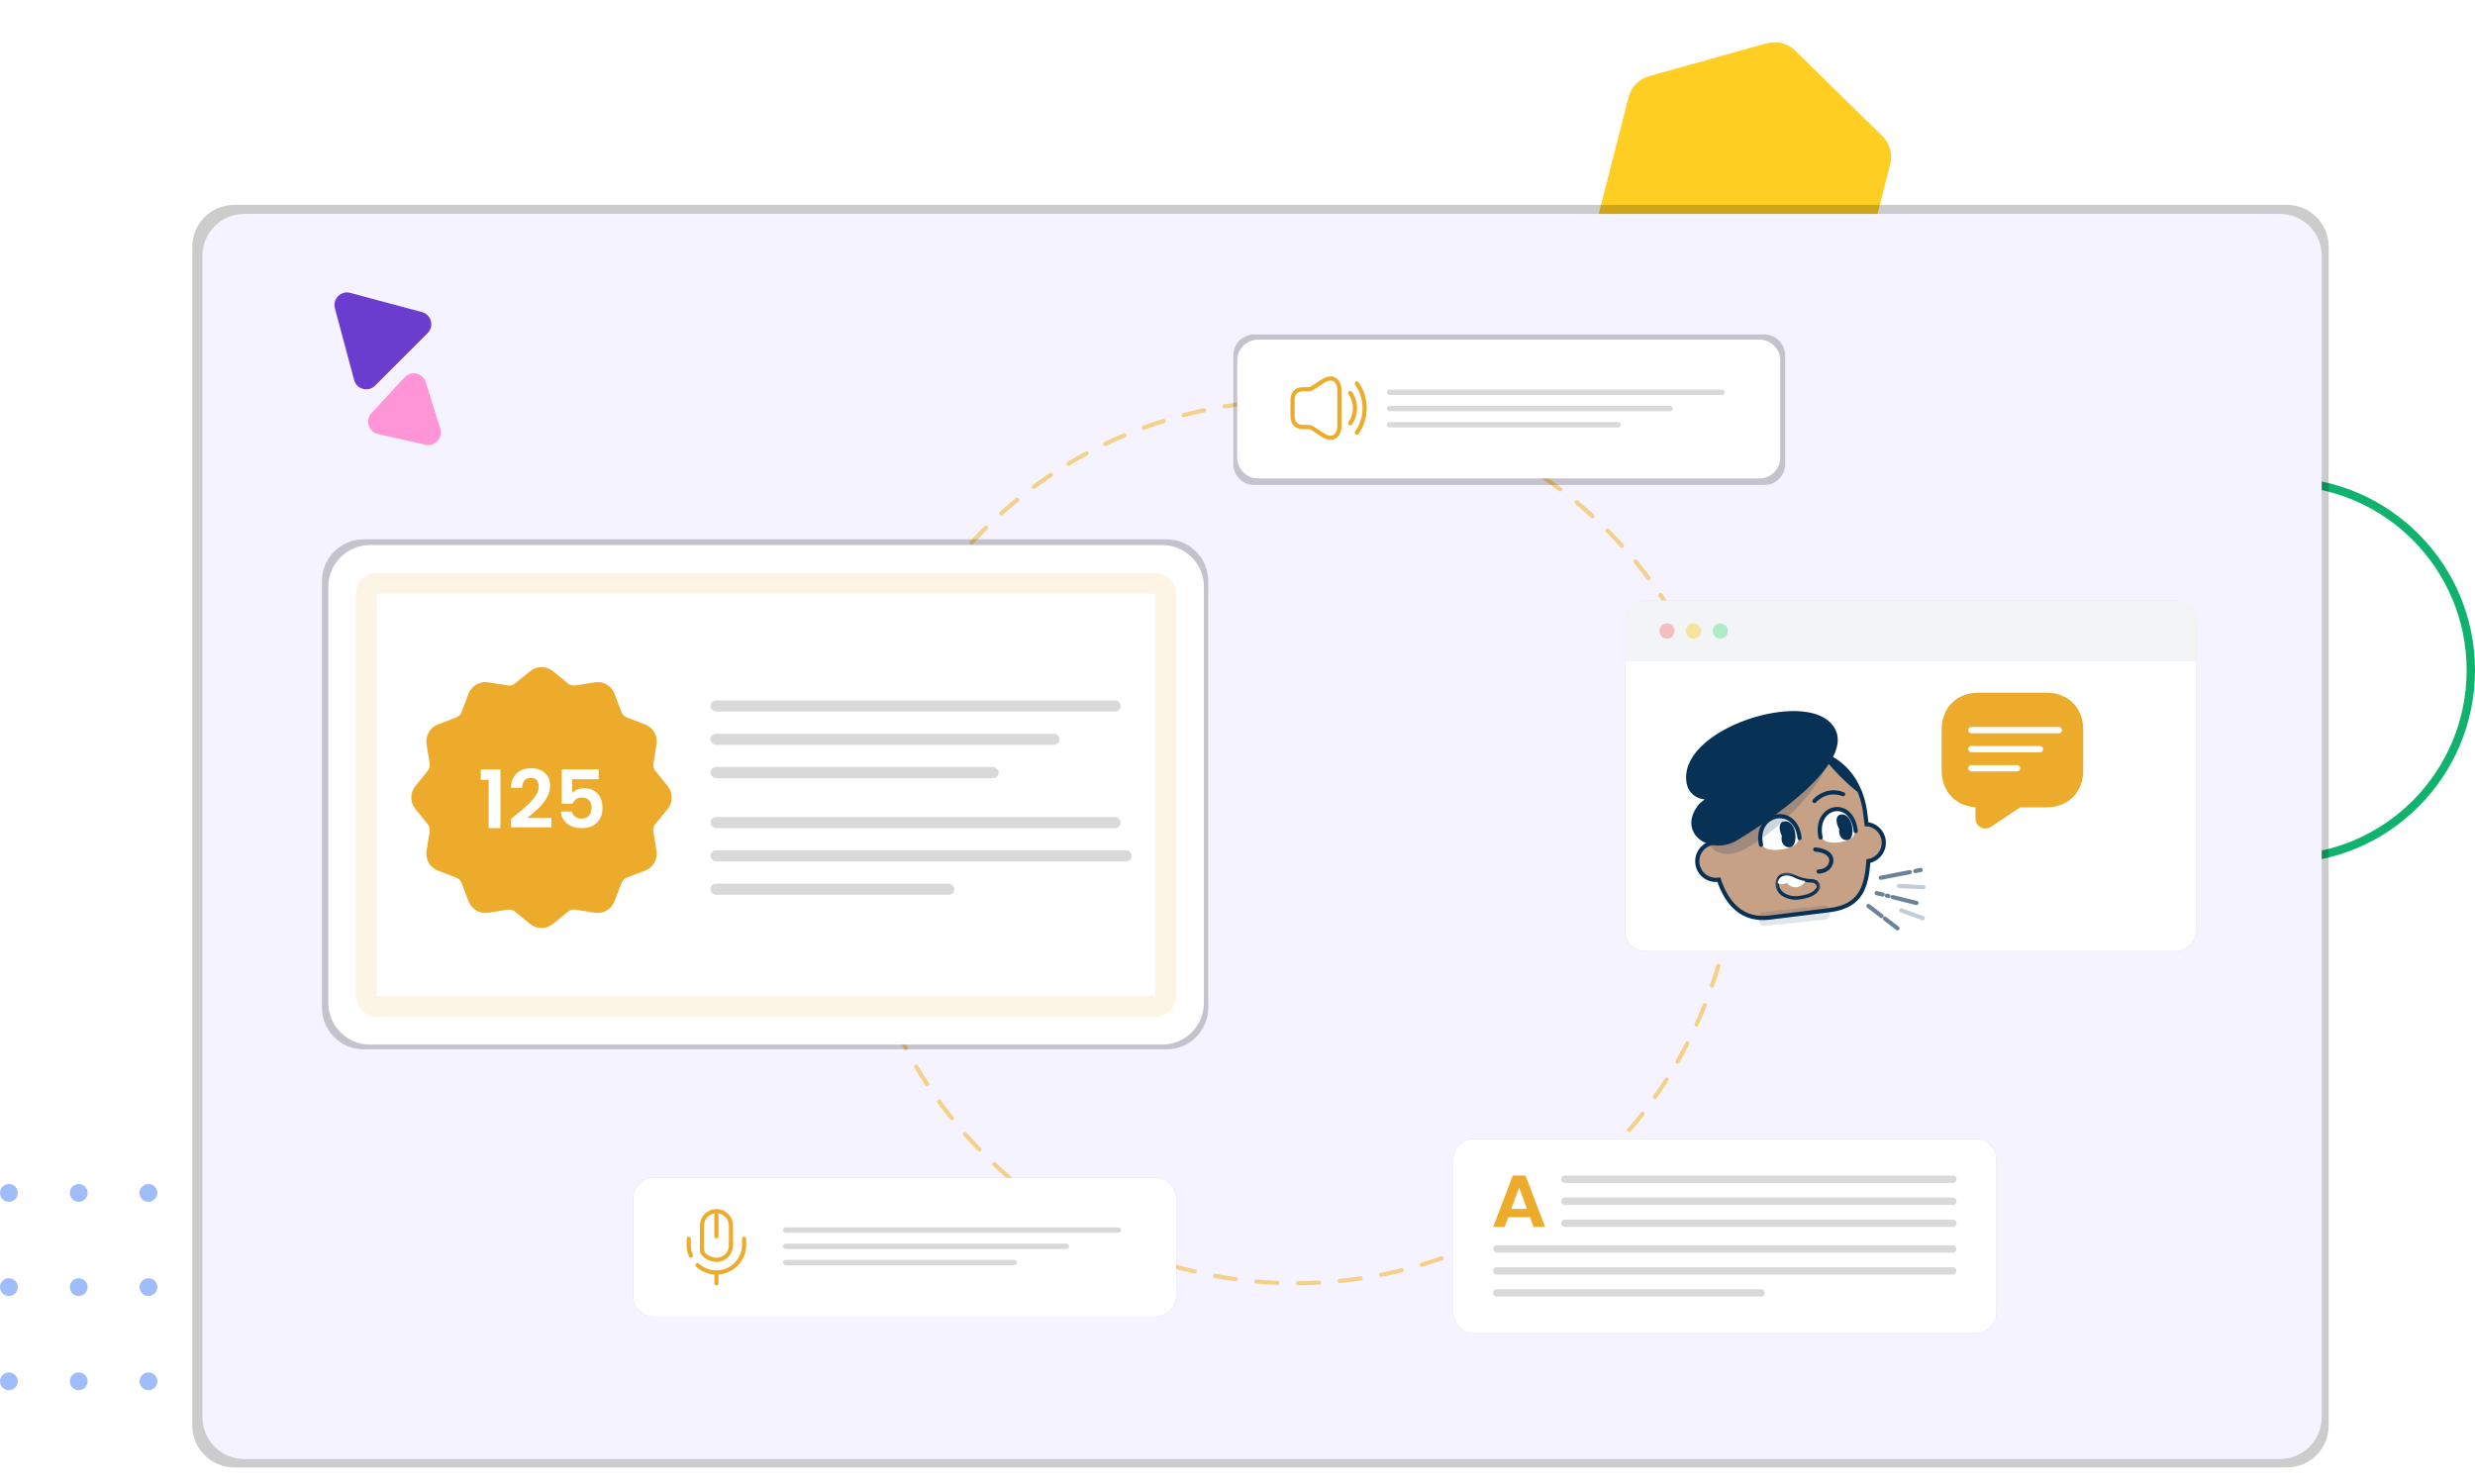 <svg width="592" height="355" viewBox="0 0 592 355" fill="none" xmlns="http://www.w3.org/2000/svg">
<circle cx="2.129" cy="285.34" r="2.129" fill="#9FBCFD"/>
<circle cx="18.828" cy="285.34" r="2.129" fill="#9FBCFD"/>
<circle cx="35.508" cy="285.34" r="2.129" fill="#9FBCFD"/>
<circle cx="2.129" cy="307.869" r="2.129" fill="#9FBCFD"/>
<circle cx="18.828" cy="307.869" r="2.129" fill="#9FBCFD"/>
<circle cx="35.508" cy="307.869" r="2.129" fill="#9FBCFD"/>
<circle cx="2.129" cy="330.402" r="2.129" fill="#9FBCFD"/>
<circle cx="18.828" cy="330.402" r="2.129" fill="#9FBCFD"/>
<circle cx="35.508" cy="330.402" r="2.129" fill="#9FBCFD"/>
<path d="M422.589 10.355C424.997 9.682 427.582 10.345 429.369 12.094L450.242 32.526C452.029 34.276 452.747 36.846 452.126 39.268L444.867 67.56C444.246 69.983 442.379 71.89 439.971 72.563L411.84 80.423C409.431 81.096 406.846 80.433 405.059 78.683L384.186 58.251C382.399 56.502 381.681 53.932 382.303 51.51L389.561 23.217C390.182 20.795 392.049 18.888 394.458 18.215L422.589 10.355Z" fill="#FFCE22"/>
<circle cx="545.862" cy="160.334" r="45.136" stroke="#0FB36D" stroke-width="2"/>
<g filter="url(#filter0_f_2594_42206)">
<path d="M547 49H56C50.477 49 46 53.477 46 59V341C46 346.523 50.477 351 56 351H547C552.523 351 557 346.523 557 341V59C557 53.477 552.523 49 547 49Z" fill="black" fill-opacity="0.2"/>
</g>
<path d="M545.333 51.162H58.422C52.899 51.162 48.422 55.639 48.422 61.162V338.991C48.422 344.513 52.899 348.991 58.422 348.991H545.333C550.856 348.991 555.333 344.513 555.333 338.991V61.162C555.333 55.639 550.856 51.162 545.333 51.162Z" fill="#F5F3FF"/>
<ellipse cx="309.845" cy="201.401" rx="105.388" ry="105.554" fill="#F5F3FF" stroke="#F4D088" stroke-linecap="round" stroke-linejoin="round" stroke-dasharray="5 5"/>
<g filter="url(#filter1_f_2594_42206)">
<path d="M279.004 129H87.004C81.481 129 77.004 133.477 77.004 139V241C77.004 246.523 81.481 251 87.004 251H279.004C284.527 251 289.004 246.523 289.004 241V139C289.004 133.477 284.527 129 279.004 129Z" fill="black" fill-opacity="0.2"/>
</g>
<path d="M277.974 130.368H88.523C83.001 130.368 78.523 134.845 78.523 140.368V239.863C78.523 245.386 83.001 249.863 88.523 249.863H277.974C283.497 249.863 287.974 245.386 287.974 239.863V140.368C287.974 134.845 283.497 130.368 277.974 130.368Z" fill="white"/>
<rect x="87.633" y="139.508" width="191.195" height="101.218" rx="2.5" fill="white" stroke="#FCF4E5" stroke-width="5"/>
<rect x="169.941" y="167.544" width="98.098" height="2.655" rx="1.328" fill="#D9D9D9"/>
<rect x="169.941" y="175.509" width="83.516" height="2.655" rx="1.328" fill="#D9D9D9"/>
<rect x="169.941" y="183.478" width="68.934" height="2.655" rx="1.328" fill="#D9D9D9"/>
<rect x="169.941" y="195.429" width="98.098" height="2.655" rx="1.328" fill="#D9D9D9"/>
<rect x="169.941" y="203.394" width="100.749" height="2.655" rx="1.328" fill="#D9D9D9"/>
<rect x="169.941" y="211.363" width="58.329" height="2.655" rx="1.328" fill="#D9D9D9"/>
<path d="M110.398 211.18L112.074 215.589C112.428 216.519 113.091 217.298 113.951 217.795C114.811 218.292 115.816 218.477 116.796 218.319L121.445 217.573C121.745 217.525 122.052 217.542 122.346 217.621C122.64 217.7 122.914 217.839 123.151 218.031L126.802 221.005C127.572 221.633 128.534 221.976 129.527 221.976C130.52 221.976 131.482 221.633 132.251 221.005L135.903 218.031C136.14 217.839 136.415 217.699 136.71 217.62C137.004 217.541 137.312 217.525 137.614 217.573L142.262 218.319C143.242 218.477 144.247 218.292 145.107 217.795C145.968 217.298 146.63 216.519 146.984 215.589L148.66 211.18C148.768 210.896 148.935 210.638 149.15 210.422C149.364 210.207 149.621 210.039 149.904 209.929L154.305 208.25C155.233 207.896 156.011 207.232 156.508 206.37C157.004 205.508 157.188 204.501 157.029 203.518L156.285 198.861C156.235 198.562 156.247 198.255 156.322 197.961C156.397 197.666 156.533 197.391 156.72 197.152L159.71 193.493C160.337 192.722 160.68 191.758 160.68 190.764C160.68 189.769 160.337 188.805 159.71 188.034L156.742 184.375C156.555 184.136 156.419 183.861 156.344 183.567C156.269 183.272 156.256 182.965 156.307 182.666L157.029 178.008C157.188 177.026 157.004 176.019 156.508 175.157C156.011 174.295 155.233 173.631 154.305 173.277L149.904 171.594C149.621 171.486 149.363 171.32 149.148 171.105C148.934 170.89 148.767 170.631 148.66 170.347L146.98 165.938C146.627 165.008 145.964 164.228 145.104 163.731C144.243 163.234 143.238 163.049 142.257 163.208L137.614 163.954C137.314 164.005 137.008 163.992 136.714 163.917C136.421 163.842 136.146 163.706 135.907 163.518L132.256 160.544C131.486 159.916 130.524 159.573 129.531 159.573C128.539 159.573 127.576 159.916 126.807 160.544L123.155 163.518C122.917 163.706 122.642 163.842 122.348 163.917C122.054 163.992 121.748 164.005 121.449 163.954L116.801 163.208C115.82 163.049 114.815 163.234 113.954 163.731C113.094 164.228 112.431 165.008 112.078 165.938L110.403 170.347C110.293 170.631 110.125 170.888 109.91 171.103C109.695 171.318 109.437 171.485 109.154 171.594L104.754 173.277C103.826 173.632 103.048 174.296 102.552 175.158C102.055 176.019 101.871 177.026 102.029 178.008L102.769 182.661C102.816 182.963 102.8 183.27 102.721 183.565C102.642 183.859 102.503 184.134 102.312 184.371L99.344 188.029C98.716 188.8 98.374 189.765 98.374 190.759C98.374 191.754 98.716 192.718 99.344 193.489L102.312 197.148C102.503 197.385 102.642 197.659 102.721 197.954C102.8 198.248 102.816 198.556 102.769 198.857L102.025 203.514C101.866 204.497 102.051 205.503 102.547 206.365C103.043 207.227 103.821 207.891 104.749 208.245L109.149 209.924C109.434 210.034 109.692 210.203 109.907 210.419C110.122 210.636 110.29 210.895 110.398 211.18Z" fill="#ECAB2B"/>
<g clip-path="url(#clip0_2594_42206)">
<path d="M114.988 186.543V184.064H119.699V198.074H116.884V186.543H114.988ZM123.262 195.037C124.513 194.012 125.509 193.16 126.252 192.481C126.995 191.79 127.614 191.072 128.109 190.329C128.604 189.586 128.852 188.856 128.852 188.138C128.852 187.485 128.695 186.973 128.382 186.601C128.07 186.229 127.588 186.044 126.936 186.044C126.285 186.044 125.783 186.261 125.431 186.697C125.079 187.12 124.897 187.703 124.884 188.446H122.226C122.278 186.908 122.741 185.743 123.613 184.948C124.5 184.154 125.62 183.757 126.975 183.757C128.461 183.757 129.601 184.148 130.396 184.929C131.19 185.698 131.588 186.716 131.588 187.985C131.588 188.984 131.314 189.938 130.767 190.848C130.22 191.758 129.594 192.552 128.891 193.231C128.187 193.897 127.268 194.704 126.135 195.652H131.9V197.881H122.245V195.883L123.262 195.037ZM143.202 186.39H136.869V189.676C137.143 189.343 137.534 189.074 138.042 188.869C138.55 188.651 139.091 188.542 139.664 188.542C140.706 188.542 141.56 188.766 142.224 189.215C142.889 189.663 143.371 190.239 143.671 190.944C143.97 191.636 144.12 192.379 144.12 193.173C144.12 194.647 143.69 195.832 142.83 196.728C141.983 197.625 140.772 198.074 139.195 198.074C137.71 198.074 136.524 197.709 135.638 196.978C134.752 196.248 134.25 195.294 134.133 194.115H136.791C136.908 194.627 137.169 195.037 137.573 195.345C137.99 195.652 138.517 195.806 139.156 195.806C139.925 195.806 140.505 195.569 140.895 195.095C141.286 194.621 141.482 193.993 141.482 193.212C141.482 192.417 141.28 191.815 140.876 191.405C140.485 190.982 139.905 190.771 139.136 190.771C138.589 190.771 138.133 190.906 137.768 191.175C137.403 191.444 137.143 191.802 136.986 192.251H134.367V184.026H143.202V186.39Z" fill="white"/>
</g>
<g filter="url(#filter2_f_2594_42206)">
<path d="M472.553 272.432H352.598C349.836 272.432 347.598 274.671 347.598 277.432V313.903C347.598 316.664 349.836 318.903 352.598 318.903H472.553C475.314 318.903 477.553 316.664 477.553 313.903V277.432C477.553 274.671 475.314 272.432 472.553 272.432Z" fill="black" fill-opacity="0.2"/>
</g>
<path d="M472.553 272.432H352.598C349.836 272.432 347.598 274.671 347.598 277.432V313.903C347.598 316.664 349.836 318.903 352.598 318.903H472.553C475.314 318.903 477.553 316.664 477.553 313.903V277.432C477.553 274.671 475.314 272.432 472.553 272.432Z" fill="white"/>
<rect x="373.414" y="281.196" width="94.6" height="1.754" rx="0.877" fill="#D9D9D9"/>
<rect x="373.414" y="286.456" width="94.6" height="1.754" rx="0.877" fill="#D9D9D9"/>
<rect x="373.414" y="291.716" width="94.6" height="1.754" rx="0.877" fill="#D9D9D9"/>
<rect x="357.133" y="297.856" width="110.844" height="1.754" rx="0.877" fill="#D9D9D9"/>
<rect x="357.133" y="303.117" width="110.844" height="1.754" rx="0.877" fill="#D9D9D9"/>
<rect x="357.133" y="308.377" width="64.978" height="1.754" rx="0.877" fill="#D9D9D9"/>
<path d="M365.958 291.138H360.765L359.906 293.473H357.16L361.848 281.199H364.893L369.581 293.473H366.817L365.958 291.138ZM365.248 289.171L363.361 284.044L361.475 289.171H365.248Z" fill="#ECAB2B"/>
<g filter="url(#filter3_f_2594_42206)">
<path d="M276.335 281.728H156.422C153.66 281.728 151.422 283.967 151.422 286.728V309.921C151.422 312.683 153.66 314.921 156.422 314.921H276.335C279.097 314.921 281.335 312.683 281.335 309.921V286.728C281.335 283.967 279.097 281.728 276.335 281.728Z" fill="black" fill-opacity="0.2"/>
</g>
<path d="M276.335 281.728H156.422C153.66 281.728 151.422 283.967 151.422 286.728V309.921C151.422 312.683 153.66 314.921 156.422 314.921H276.335C279.097 314.921 281.335 312.683 281.335 309.921V286.728C281.335 283.967 279.097 281.728 276.335 281.728Z" fill="white"/>
<path d="M174.837 297.463V293.147C174.837 291.24 173.286 289.695 171.372 289.695C169.457 289.695 167.906 291.24 167.906 293.147V299.189" stroke="#ECAB2B" stroke-linecap="round" stroke-linejoin="round"/>
<path d="M167.906 299.19C168.339 300.788 170.505 301.348 171.372 301.348C173.287 301.348 174.838 299.803 174.838 297.896V297.464" stroke="#ECAB2B" stroke-linecap="round" stroke-linejoin="round"/>
<path d="M166.836 302.601C168.023 303.697 169.608 304.37 171.358 304.37C175.014 304.37 177.986 301.41 177.986 297.768V296.301" stroke="#ECAB2B" stroke-linecap="round" stroke-linejoin="round"/>
<path d="M164.734 296.301V297.768C164.734 298.683 164.916 299.546 165.254 300.34" stroke="#ECAB2B" stroke-linecap="round" stroke-linejoin="round"/>
<path d="M171.363 290.556V295.734" stroke="#ECAB2B" stroke-linecap="round" stroke-linejoin="round"/>
<path d="M171.363 304.366V306.955" stroke="#ECAB2B" stroke-linecap="round" stroke-linejoin="round"/>
<rect x="187.262" y="293.578" width="80.865" height="1.295" rx="0.647" fill="#D9D9D9"/>
<rect x="187.262" y="297.464" width="68.424" height="1.295" rx="0.647" fill="#D9D9D9"/>
<rect x="187.262" y="301.347" width="55.983" height="1.295" rx="0.647" fill="#D9D9D9"/>
<g filter="url(#filter4_f_2594_42206)">
<path d="M422.004 80H300.004C297.242 80 295.004 82.239 295.004 85V111C295.004 113.761 297.242 116 300.004 116H422.004C424.765 116 427.004 113.761 427.004 111V85C427.004 82.239 424.765 80 422.004 80Z" fill="black" fill-opacity="0.2"/>
</g>
<path d="M420.835 81.241H300.922C298.16 81.241 295.922 83.479 295.922 86.241V109.434C295.922 112.195 298.16 114.434 300.922 114.434H420.835C423.597 114.434 425.835 112.195 425.835 109.434V86.241C425.835 83.479 423.597 81.241 420.835 81.241Z" fill="white"/>
<rect x="331.691" y="93.188" width="80.865" height="1.295" rx="0.647" fill="#D9D9D9"/>
<rect x="331.691" y="97.074" width="68.424" height="1.295" rx="0.647" fill="#D9D9D9"/>
<rect x="331.691" y="100.957" width="55.983" height="1.295" rx="0.647" fill="#D9D9D9"/>
<path d="M309.168 95.814V99.431C309.168 101.24 310.03 102.144 311.754 102.144H312.986C313.305 102.144 313.624 102.244 313.9 102.416L316.417 104.071C318.589 105.5 320.373 104.46 320.373 101.774V93.471C320.373 90.776 318.589 89.745 316.417 91.174L313.9 92.829C313.624 93.001 313.305 93.1 312.986 93.1H311.754C310.03 93.1 309.168 94.005 309.168 95.814Z" stroke="#ECAB2B"/>
<path d="M322.949 94.006C324.483 96.15 324.483 99.098 322.949 101.242" stroke="#ECAB2B" stroke-linecap="round" stroke-linejoin="round"/>
<path d="M324.543 91.744C327.034 95.226 327.034 100.019 324.543 103.501" stroke="#ECAB2B" stroke-linecap="round" stroke-linejoin="round"/>
<g filter="url(#filter5_f_2594_42206)">
<path d="M520.253 143.644H393.711C390.95 143.644 388.711 145.883 388.711 148.644V222.521C388.711 225.283 390.95 227.521 393.711 227.521H520.253C523.014 227.521 525.253 225.283 525.253 222.521V148.644C525.253 145.883 523.014 143.644 520.253 143.644Z" fill="black" fill-opacity="0.2"/>
</g>
<path d="M520.253 143.644H393.711C390.95 143.644 388.711 145.883 388.711 148.644V222.521C388.711 225.283 390.95 227.521 393.711 227.521H520.253C523.014 227.521 525.253 225.283 525.253 222.521V148.644C525.253 145.883 523.014 143.644 520.253 143.644Z" fill="white"/>
<path d="M520.253 143.644H393.711C390.95 143.644 388.711 145.883 388.711 148.644V158.231H525.253V148.644C525.253 145.883 523.014 143.644 520.253 143.644Z" fill="#F3F4F6"/>
<path d="M423.408 180.5C414.389 181.618 407.976 189.899 409.083 198.998L409.408 201.667C407.226 202.166 405.731 204.261 406.01 206.549C406.307 208.989 408.508 210.723 410.926 210.424L411.129 210.399C413.07 216.187 416.734 220.286 423.28 219.475L437.643 217.696C445.195 216.76 446.44 212.051 446.916 205.961C449.227 205.566 450.843 203.402 450.554 201.031C450.292 198.874 448.541 197.268 446.467 197.132L446.136 194.408C445.029 185.309 438.252 178.662 429.234 179.779L423.408 180.5Z" fill="#C7A185" stroke="#083156"/>
<path d="M434.195 203.191C436.857 203.451 438.157 204.528 438.039 205.958C437.998 206.749 437.337 208.356 435.011 208.455" stroke="#083156" stroke-linecap="round"/>
<mask id="mask0_2594_42206" style="mask-type:luminance" maskUnits="userSpaceOnUse" x="424" y="208" width="12" height="9">
<path d="M435.614 208.56H424.363V216.032H435.614V208.56Z" fill="white"/>
</mask>
<g mask="url(#mask0_2594_42206)">
<path d="M434.347 212.549C434.205 212.725 434.054 212.889 433.895 213.033L434.45 213.657C434.647 213.478 434.828 213.281 434.991 213.078L434.347 212.549ZM425.85 212.653C425.397 211.908 425.45 211.189 425.7 210.556L424.928 210.246C424.607 211.061 424.521 212.068 425.141 213.091L425.85 212.653ZM428.73 209.93L428.795 209.963L429.166 209.213L429.101 209.181L428.73 209.93ZM433.895 213.033C433.344 213.532 432.489 213.861 431.635 214.068C430.794 214.273 430.011 214.347 429.652 214.372L429.708 215.208C430.092 215.181 430.926 215.103 431.83 214.883C432.723 214.666 433.743 214.298 434.45 213.657L433.895 213.033ZM429.279 214.376C428.964 214.357 428.315 214.286 427.635 214.033C426.954 213.78 426.276 213.357 425.85 212.653L425.141 213.091C425.699 214.01 426.563 214.528 427.347 214.819C428.132 215.111 428.87 215.191 429.229 215.212L429.279 214.376ZM428.795 209.963C430.253 210.699 431.854 211.098 433.484 211.133L433.501 210.295C431.995 210.263 430.514 209.893 429.166 209.213L428.795 209.963ZM434.991 213.078C435.47 212.485 435.462 211.773 435.138 211.223C434.822 210.686 434.214 210.31 433.501 210.295L433.484 211.133C433.916 211.142 434.257 211.369 434.424 211.652C434.582 211.921 434.59 212.247 434.347 212.549L434.991 213.078ZM429.652 214.372C429.522 214.381 429.399 214.383 429.279 214.376L429.229 215.212C429.394 215.223 429.553 215.219 429.708 215.208L429.652 214.372ZM425.7 210.556C425.91 210.024 426.344 209.723 426.898 209.622C427.465 209.519 428.138 209.632 428.73 209.93L429.101 209.181C428.373 208.813 427.519 208.657 426.751 208.797C425.971 208.94 425.264 209.395 424.928 210.246L425.7 210.556Z" fill="#083156"/>
</g>
<path d="M425.172 211.234C425.21 211.025 425.27 210.824 425.346 210.633C425.892 209.25 427.627 209.121 428.947 209.787L429.012 209.82C429.895 210.265 430.833 210.583 431.798 210.765C431.3 211.785 430.178 212.394 429.013 212.184C428.341 212.063 427.777 211.691 427.396 211.181C426.937 211.446 426.386 211.557 425.824 211.455C425.591 211.413 425.372 211.337 425.172 211.234Z" fill="white"/>
<path d="M443.831 197.694C444.152 200.328 442.294 201.185 439.909 201.48C437.524 201.775 435.516 201.398 435.196 198.763C434.875 196.129 436.548 193.753 438.933 193.458C441.317 193.163 443.51 195.059 443.831 197.694Z" fill="white"/>
<path d="M430.305 199.369C430.626 202.003 428.584 202.883 425.973 203.206C423.361 203.53 421.169 203.175 420.849 200.54C420.528 197.906 422.385 195.508 424.996 195.184C427.608 194.861 429.985 196.734 430.305 199.369Z" fill="white"/>
<path d="M426.196 199.933C425.826 201.674 426.917 202.843 428.19 202.65C429.462 202.457 429.639 200.357 429.341 198.91C429.029 197.382 428.041 196.261 426.769 196.454C425.497 196.647 425.375 198.2 426.196 199.933Z" fill="#083156"/>
<path d="M439.931 198.331C439.693 200.088 440.823 201.191 442.035 200.928C443.247 200.664 443.275 198.561 442.889 197.135C442.485 195.63 441.458 194.568 440.246 194.831C439.035 195.095 439.023 196.65 439.931 198.331Z" fill="#083156"/>
<path d="M435.465 200.316C433.816 192.659 442.929 190.555 443.872 198.793" stroke="#083156" stroke-linecap="round"/>
<path d="M421.233 202.078C419.517 194.429 429.508 192.216 430.446 200.455" stroke="#083156" stroke-linecap="round"/>
<path opacity="0.2" fill-rule="evenodd" clip-rule="evenodd" d="M408.539 187.906C409.176 190.231 412.347 189.405 414.384 189.505L409.997 193.004C405.24 200.435 409.812 206.958 417.326 203.124C424.841 199.291 445.625 181.129 435.107 172.144C429.645 173.89 404.897 174.602 408.539 187.906Z" fill="#083156"/>
<path fill-rule="evenodd" clip-rule="evenodd" d="M403.434 187.412C403.842 189.589 405.639 191.062 407.733 191.2L406.473 192.255C400.762 199.065 408.954 205.027 415.682 200.891C420.998 197.657 447.271 181.05 437.371 172.453C429.337 165.476 401.099 174.948 403.434 187.412Z" fill="#083156"/>
<path fill-rule="evenodd" clip-rule="evenodd" d="M445.509 190.319C444.183 189.398 442.888 188.303 441.69 187.185C439.391 185.04 437.21 182.585 435.551 180.541C440.058 182.096 443.757 185.662 445.509 190.319Z" fill="#083156"/>
<path d="M434.008 191.59C434.91 190.515 437.543 188.687 440.855 189.971" stroke="#083156" stroke-linecap="round"/>
<g opacity="0.6">
<path d="M449.867 209.96L456.81 208.601M459.413 208.091L458.112 208.346" stroke="#083156" stroke-linecap="round"/>
<path opacity="0.4" d="M454.207 211.92L460.049 212.217" stroke="#083156" stroke-linecap="round"/>
<path opacity="0.4" d="M454.754 217.741L459.925 219.628" stroke="#083156" stroke-linecap="round"/>
<path d="M446.926 216.703L450.049 219.111M453.866 222.055L450.865 219.74" stroke="#083156" stroke-linecap="round"/>
<path d="M448.887 213.623L450.303 213.975M458.398 215.991L452.732 214.58M451.315 214.227L451.72 214.328" stroke="#083156" stroke-linecap="round"/>
</g>
<path opacity="0.12" d="M420.738 219.945C420.697 219.557 420.677 219.363 420.703 219.2C420.772 218.756 421.071 218.383 421.487 218.223C421.64 218.163 421.832 218.143 422.217 218.102L435.85 216.656C436.234 216.616 436.426 216.596 436.588 216.621C437.028 216.692 437.397 216.993 437.557 217.412C437.616 217.567 437.636 217.761 437.676 218.148C437.717 218.536 437.737 218.73 437.711 218.894C437.641 219.337 437.342 219.709 436.927 219.87C436.774 219.93 436.582 219.95 436.197 219.991L422.564 221.437C422.18 221.477 421.988 221.498 421.826 221.472C421.386 221.401 421.017 221.1 420.857 220.68C420.798 220.526 420.778 220.332 420.738 219.945Z" fill="#083156"/>
<path opacity="0.4" d="M398.723 152.762C399.728 152.762 400.543 151.945 400.543 150.938C400.543 149.932 399.728 149.115 398.723 149.115C397.717 149.115 396.902 149.932 396.902 150.938C396.902 151.945 397.717 152.762 398.723 152.762Z" fill="#F87171"/>
<path opacity="0.4" d="M405.09 152.762C406.095 152.762 406.91 151.945 406.91 150.938C406.91 149.932 406.095 149.115 405.09 149.115C404.085 149.115 403.27 149.932 403.27 150.938C403.27 151.945 404.085 152.762 405.09 152.762Z" fill="#FACC15"/>
<path opacity="0.4" d="M411.481 152.762C412.486 152.762 413.301 151.945 413.301 150.938C413.301 149.932 412.486 149.115 411.481 149.115C410.475 149.115 409.66 149.932 409.66 150.938C409.66 151.945 410.475 152.762 411.481 152.762Z" fill="#4ADE80"/>
<path d="M489.449 192.363H482.978L475.778 197.16C474.71 197.873 473.27 197.111 473.27 195.815V192.363C468.416 192.363 465.18 189.122 465.18 184.261V174.538C465.18 169.677 468.416 166.436 473.27 166.436H489.449C494.303 166.436 497.539 169.677 497.539 174.538V184.261C497.539 189.122 494.303 192.363 489.449 192.363Z" fill="#ECAB2B" stroke="#ECAB2B" stroke-width="1.5" stroke-miterlimit="10" stroke-linecap="round" stroke-linejoin="round"/>
<path d="M492.48 174.64H471.546" stroke="white" stroke-width="1.5" stroke-miterlimit="10" stroke-linecap="round" stroke-linejoin="round"/>
<path d="M487.934 179.197H471.55" stroke="white" stroke-width="1.5" stroke-miterlimit="10" stroke-linecap="round" stroke-linejoin="round"/>
<path d="M482.457 183.762H471.535" stroke="white" stroke-width="1.5" stroke-miterlimit="10" stroke-linecap="round" stroke-linejoin="round"/>
<path d="M96.768 90.255C98.335 88.558 101.151 89.194 101.837 91.399L105.306 102.551C105.992 104.756 104.034 106.877 101.781 106.368L90.389 103.797C88.136 103.288 87.278 100.532 88.845 98.835L96.768 90.255Z" fill="#FF95D7"/>
<path d="M89.72 92.237C88.087 93.87 85.299 93.123 84.701 90.892L80.103 73.73C79.505 71.499 81.546 69.458 83.777 70.056L100.939 74.654C103.169 75.252 103.917 78.041 102.284 79.674L89.72 92.237Z" fill="#6B3DCF"/>
<defs>
<filter id="filter0_f_2594_42206" x="42" y="45" width="519" height="310" filterUnits="userSpaceOnUse" color-interpolation-filters="sRGB">
<feFlood flood-opacity="0" result="BackgroundImageFix"/>
<feBlend mode="normal" in="SourceGraphic" in2="BackgroundImageFix" result="shape"/>
<feGaussianBlur stdDeviation="2" result="effect1_foregroundBlur_2594_42206"/>
</filter>
<filter id="filter1_f_2594_42206" x="73.004" y="125" width="220" height="130" filterUnits="userSpaceOnUse" color-interpolation-filters="sRGB">
<feFlood flood-opacity="0" result="BackgroundImageFix"/>
<feBlend mode="normal" in="SourceGraphic" in2="BackgroundImageFix" result="shape"/>
<feGaussianBlur stdDeviation="2" result="effect1_foregroundBlur_2594_42206"/>
</filter>
<filter id="filter2_f_2594_42206" x="343.598" y="268.432" width="137.955" height="54.471" filterUnits="userSpaceOnUse" color-interpolation-filters="sRGB">
<feFlood flood-opacity="0" result="BackgroundImageFix"/>
<feBlend mode="normal" in="SourceGraphic" in2="BackgroundImageFix" result="shape"/>
<feGaussianBlur stdDeviation="2" result="effect1_foregroundBlur_2594_42206"/>
</filter>
<filter id="filter3_f_2594_42206" x="147.422" y="277.728" width="137.914" height="41.193" filterUnits="userSpaceOnUse" color-interpolation-filters="sRGB">
<feFlood flood-opacity="0" result="BackgroundImageFix"/>
<feBlend mode="normal" in="SourceGraphic" in2="BackgroundImageFix" result="shape"/>
<feGaussianBlur stdDeviation="2" result="effect1_foregroundBlur_2594_42206"/>
</filter>
<filter id="filter4_f_2594_42206" x="291.004" y="76" width="140" height="44" filterUnits="userSpaceOnUse" color-interpolation-filters="sRGB">
<feFlood flood-opacity="0" result="BackgroundImageFix"/>
<feBlend mode="normal" in="SourceGraphic" in2="BackgroundImageFix" result="shape"/>
<feGaussianBlur stdDeviation="2" result="effect1_foregroundBlur_2594_42206"/>
</filter>
<filter id="filter5_f_2594_42206" x="384.711" y="139.644" width="144.541" height="91.877" filterUnits="userSpaceOnUse" color-interpolation-filters="sRGB">
<feFlood flood-opacity="0" result="BackgroundImageFix"/>
<feBlend mode="normal" in="SourceGraphic" in2="BackgroundImageFix" result="shape"/>
<feGaussianBlur stdDeviation="2" result="effect1_foregroundBlur_2594_42206"/>
</filter>
<clipPath id="clip0_2594_42206">
<rect width="30.49" height="14.605" fill="white" transform="translate(114.285 183.469)"/>
</clipPath>
</defs>
</svg>
